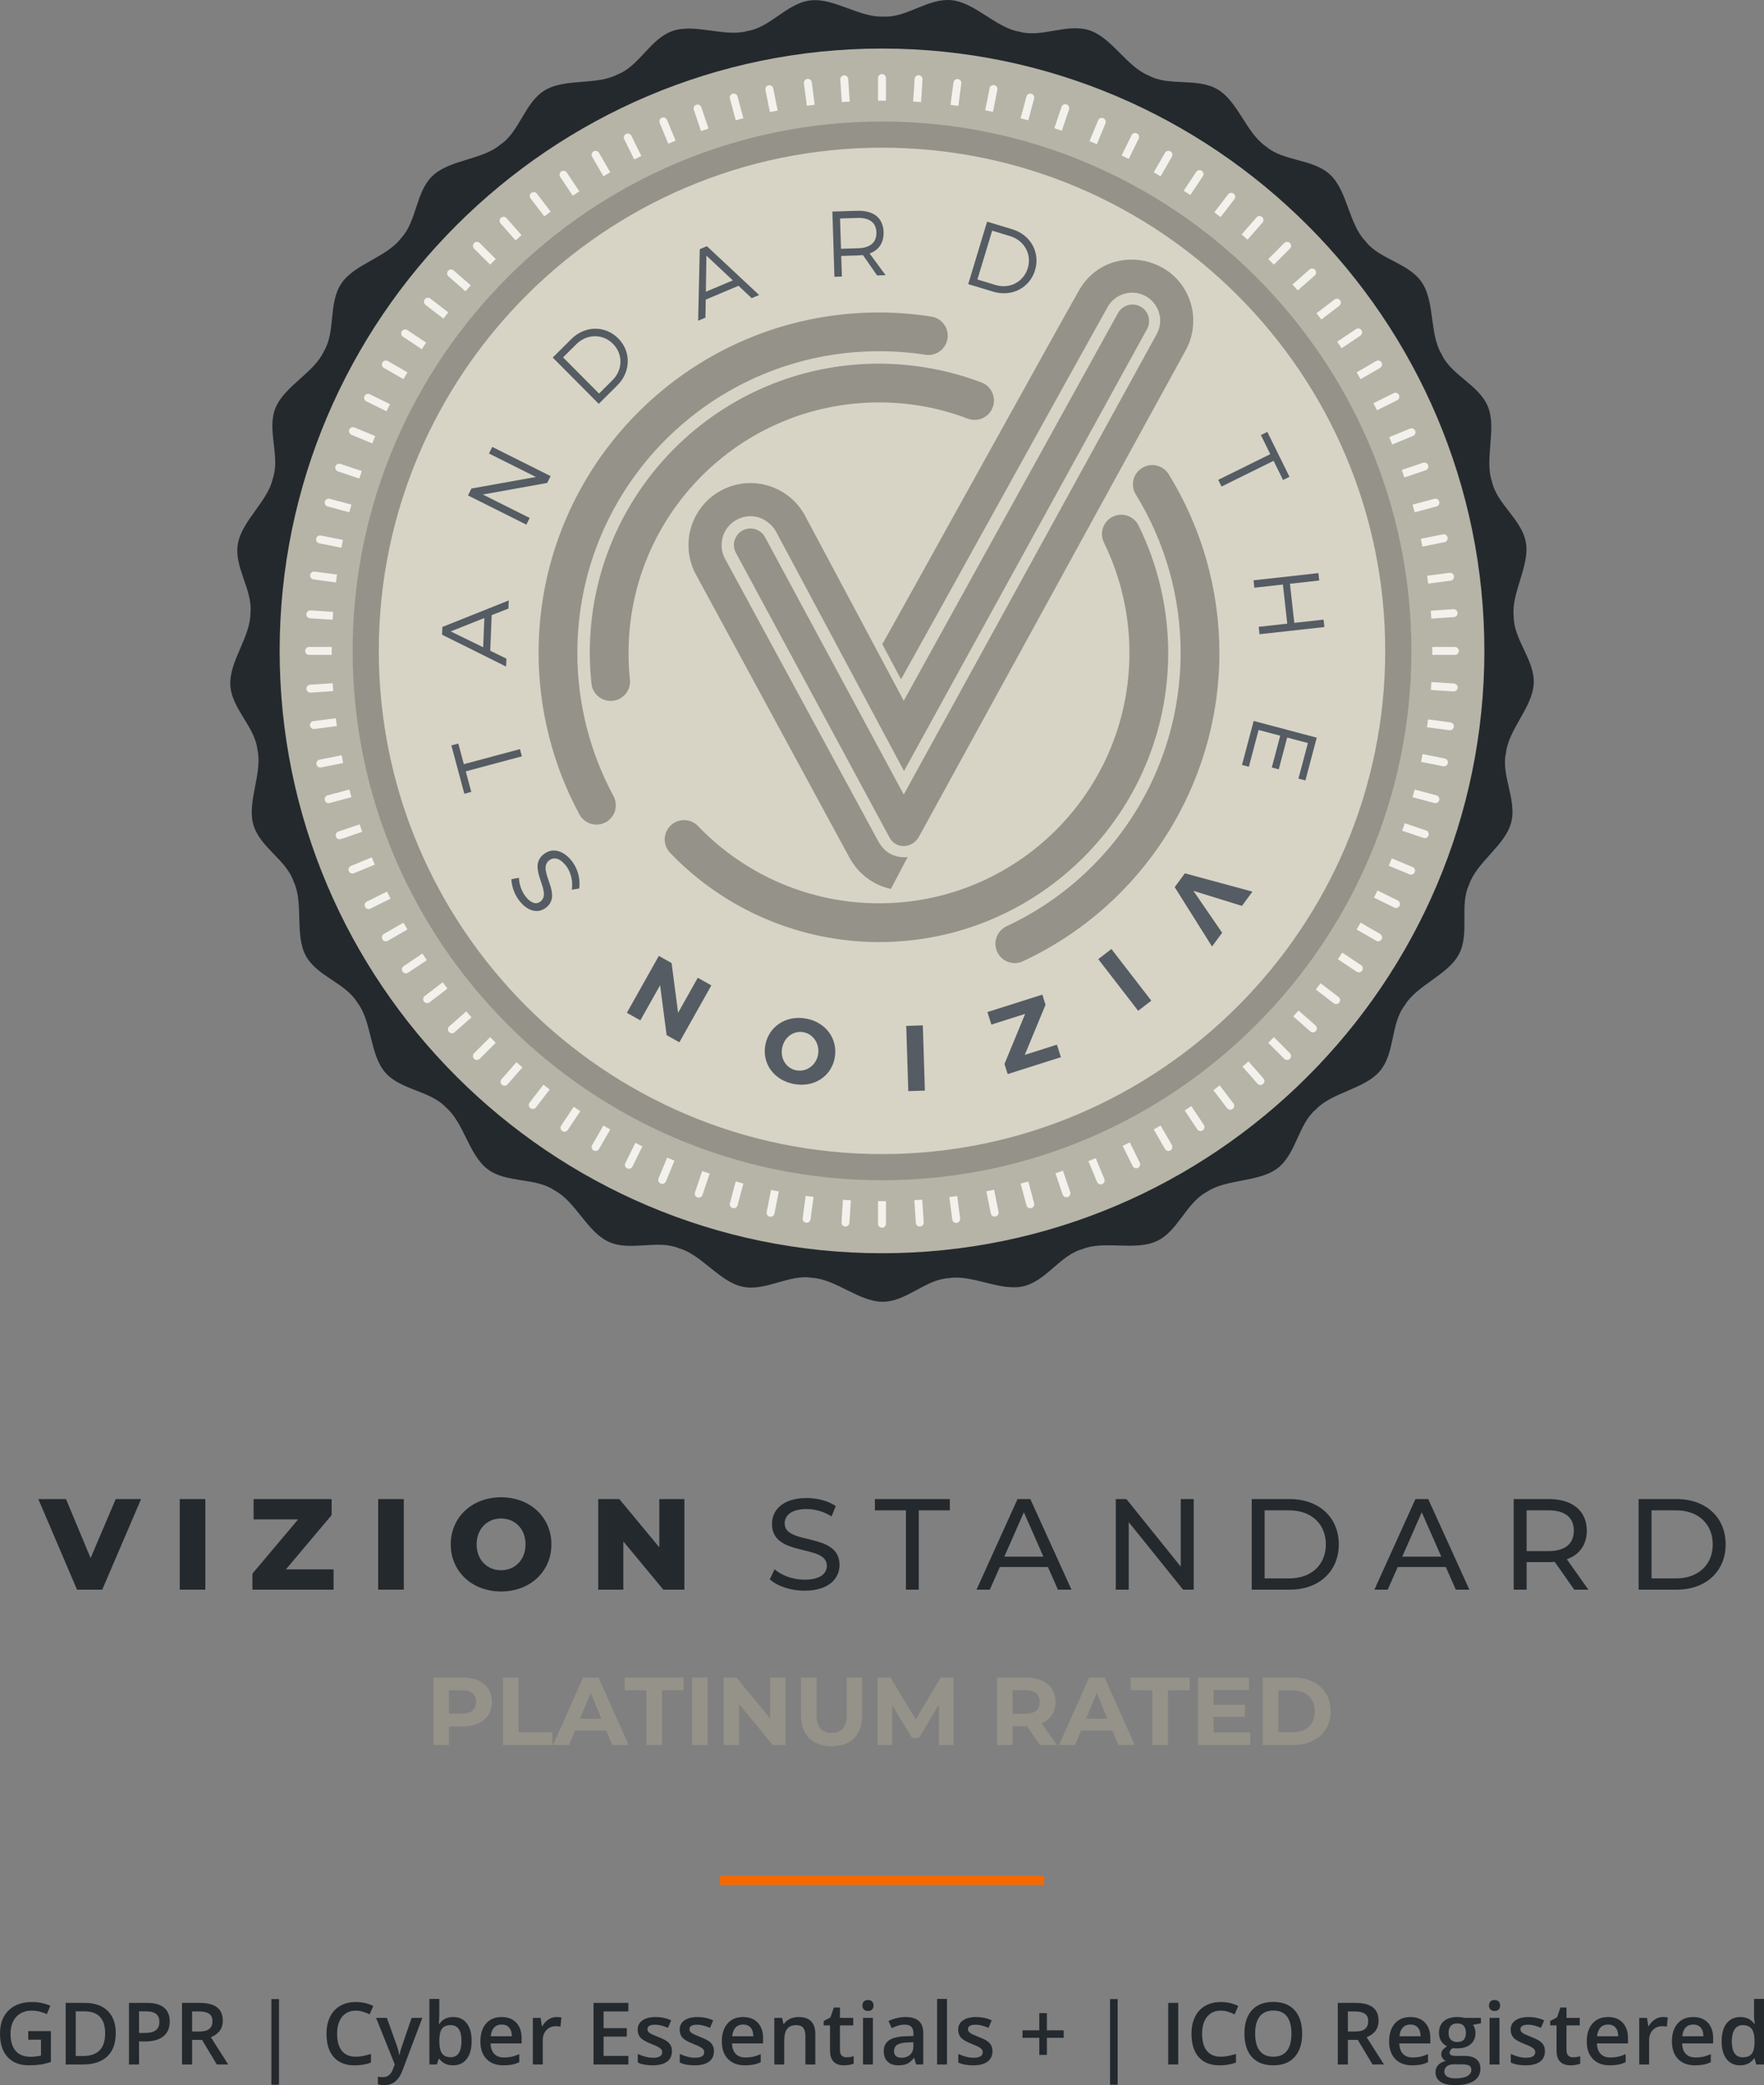 <?xml version="1.0" encoding="UTF-8"?>
<!DOCTYPE svg PUBLIC "-//W3C//DTD SVG 1.1//EN" "http://www.w3.org/Graphics/SVG/1.1/DTD/svg11.dtd">
<!-- Creator: CorelDRAW 2019 (64-Bit) -->
<svg xmlns="http://www.w3.org/2000/svg" xml:space="preserve" width="95.052mm" height="112.361mm" version="1.1" shape-rendering="geometricPrecision" text-rendering="geometricPrecision" image-rendering="optimizeQuality" fill-rule="evenodd" clip-rule="evenodd"
viewBox="0 0 9592.13 11338.83"
 xmlns:xlink="http://www.w3.org/1999/xlink"
 xmlns:xodm="http://www.corel.com/coreldraw/odm/2003">
 <rect x="0" y="0" width="9592.13" height="11338.83" fill="#808080" stroke="none"/>
 <g id="Layer_x0020_1">
  <g id="_2621056041120">
   <path fill="#24292E" d="M4804.55 90c126.08,7.62 243.47,-102.77 371.42,-88.76 127.87,14.02 240.95,150.76 367.75,171.05 121.58,34.54 260.01,-48.02 381.86,-6.85 121.91,41.18 202.88,199.03 322.49,246.1 111.25,59.91 264.14,9.01 374.32,75.37 110.25,66.43 155.4,238.04 262.06,309.72 95.77,82.4 256.06,65.56 349.37,154.09 93.38,88.59 100.58,265.85 189.39,358.78 75.79,101.09 236.01,119.09 308.05,225.63 72.15,106.53 41.13,281.26 107.81,391.11 52.3,114.95 204.91,166.99 252.41,286.55 47.56,119.53 -20.32,283.49 21.2,405.12 26.36,123.55 164.11,207.13 184.92,334.12 20.74,126.99 -80.85,272.52 -66.38,400.19 -0.9,126.37 115.78,237.56 108.7,366.08 -7.09,128.44 -137.48,248.74 -150.88,376.58 -27.95,123.2 61.97,256.9 27.47,380.86 -34.44,123.91 -187.77,213.42 -228.29,335.33 -53.74,114.35 5.37,264.25 -55,377.87 -60.3,113.64 -229.23,168.07 -295.02,278.44 -77.15,100.06 -51.6,259.24 -134.96,357.19 -83.36,98.01 -259.99,114.87 -347.99,208.51 -96.83,81.18 -106.13,242.06 -208.63,319.9 -102.48,77.71 -278.55,56.22 -384.64,128.76 -112.02,58.48 -155.76,213.62 -272.49,267.56 -116.84,53.93 -284.24,-4.99 -403.41,43.05 -121.98,33.03 -197.96,175.16 -323.63,202.71 -125.66,27.58 -276.49,-65.9 -403.23,-44.58 -126.19,6 -230.96,128.46 -359.55,128.37 -128.72,-0.07 -255.93,-123.82 -384.22,-130.23 -124.54,-21.25 -253.26,75.84 -378.81,48.06 -125.67,-27.74 -223.27,-175.92 -347.28,-209.77 -117.08,-47.55 -263.55,19.6 -380.23,-34.51 -116.77,-54.12 -180.25,-219.82 -294,-279.49 -104.09,-71.62 -261.66,-37.51 -364.03,-115.46 -102.36,-77.94 -128.77,-253.43 -226.98,-336.22 -86.33,-92.27 -247.46,-92.83 -330.78,-190.96 -83.16,-98.14 -71.2,-275.16 -149.37,-377.15 -64.46,-108.7 -221.73,-143.89 -281.91,-257.61 -60.18,-113.72 -10.41,-284.02 -64.9,-400.47 -39.54,-119.98 -185.56,-188.17 -219.87,-312.16 -34.37,-124 50.88,-279.62 22.71,-405.04 -12.89,-125.71 -140.81,-223.68 -147.66,-352.15 -6.85,-128.48 109.76,-262.17 109.23,-390.69 14.48,-125.49 -89.39,-248.69 -68.48,-375.64 20.93,-126.96 163.57,-232.42 190.68,-358.08 41.13,-119.47 -33.85,-262.12 13.84,-381.6 47.67,-119.5 209.76,-191.87 263.19,-308.69 65.85,-107.83 23.25,-263.26 95.6,-369.75 72.29,-106.44 246.03,-142.23 323.38,-244.88 87.55,-91.18 79.37,-252.11 172.81,-340.52 93.49,-88.42 270.88,-86.07 368.5,-169.65 105.04,-70.24 131.63,-229.16 241.93,-295.41 110.35,-66.26 283.15,-25.79 396.36,-86.48 117.71,-45.98 177.88,-195.52 299.81,-236.47 121.97,-41.01 282.02,35.59 405.72,0.74 124.8,-19.65 215.7,-152.69 343.65,-166.51 127.89,-13.84 267.73,95.46 396.03,87.95z"/>
   <path fill="#B6B4A7" d="M4796.16 6814.88c1803.96,0 3275.44,-1471.39 3275.44,-3275.43 0,-1804.03 -1471.49,-3275.44 -3275.44,-3275.44 -1804.09,-0.02 -3275.5,1471.41 -3275.5,3275.44 0.02,1804.02 1471.41,3275.43 3275.5,3275.43z"/>
   <path fill="#F2F1EC" d="M5022.97 6646.56c0.84,11.85 -8.29,22.12 -20.14,22.89 -11.85,0.71 -22.11,-8.31 -22.82,-20.18l-8.14 -122.79c14.4,-0.81 28.69,-1.7 43.05,-2.71l8.05 122.8zm-205.27 -115.08l0 0 0 123.17c0,11.95 -9.67,21.6 -21.59,21.6 -11.92,-0.01 -21.64,-9.65 -21.64,-21.6l0 -123.17c7.23,0.05 14.35,0.23 21.64,0.23 7.27,0 14.36,-0.17 21.57,-0.23l0.02 0zm-190.99 -4.6l0 0 -7.87 122.78c-0.76,11.87 -10.96,20.9 -22.88,20.18 -11.85,-0.74 -20.91,-11 -20.15,-22.85l7.87 -122.85c14.37,1.04 28.66,1.95 43.02,2.74l0.01 -0.01zm-203.01 -18.2l0 0 -16.17 121.68c-1.54,11.77 -12.38,20.1 -24.13,18.62 -11.73,-1.59 -20.13,-12.42 -18.6,-24.17l16.23 -121.85c14.24,1.98 28.42,3.98 42.66,5.74l0.01 -0.02zm-188.67 -29.69l0 0 -23.89 120.26c-2.26,11.7 -13.59,19.34 -25.34,17.07 -11.66,-2.29 -19.29,-13.65 -16.98,-25.31l23.79 -120.14c14.06,2.87 28.25,5.43 42.42,8.11l0 0zm-192.7 -43.02l0 0 -31.66 118.1c-3.04,11.5 -14.88,18.34 -26.39,15.26 -11.5,-3.05 -18.43,-14.89 -15.26,-26.36l31.66 -118.33c13.82,3.8 27.76,7.7 41.65,11.33l0 0zm-183.29 -54.09l0 0 -39.14 115.87c-3.75,11.28 -15.99,17.39 -27.24,13.59 -11.28,-3.78 -17.35,-16.03 -13.65,-27.22l39.22 -115.98c13.52,4.65 27.16,9.24 40.82,13.73l0 0zm-191.28 -70.43l0 0 -46.95 113.06c-4.6,11 -17.19,16.23 -28.21,11.66 -11.02,-4.56 -16.21,-17.23 -11.68,-28.19l46.89 -112.95c13.3,5.59 26.63,11.01 39.93,16.42l0 0zm-174.59 -77.55l0 0 -54.1 109.75c-5.24,10.68 -18.12,15.06 -28.85,9.78 -10.68,-5.26 -15.09,-18.16 -9.84,-28.87l54.17 -109.89c12.87,6.47 25.63,12.93 38.62,19.23l0 -0.01zm-174.77 -92l0 0 -61.2 106.11c-5.94,10.32 -19.05,13.84 -29.39,7.94 -10.28,-5.91 -13.82,-19.06 -7.97,-29.34l61.44 -106.35c12.28,7.27 24.66,14.52 37.13,21.66l0 -0.02zm-162.86 -99.78l0 0 -68.06 102.24c-6.56,9.88 -19.89,12.66 -29.85,6.02 -9.95,-6.58 -12.63,-19.94 -6.02,-29.87l68.07 -102.19c11.85,8.05 23.89,15.9 35.87,23.8l0 0zm-166.42 -117.62l0 0 -75.04 97.57c-7.25,9.36 -20.79,11.13 -30.21,3.87 -9.41,-7.26 -11.14,-20.82 -3.88,-30.23l74.98 -97.39c11.33,8.82 22.7,17.56 34.13,26.19l0.02 0zm-148.5 -120.14l0 0 -81.03 92.48c-7.88,8.96 -21.54,9.9 -30.46,2.03 -8.87,-7.8 -9.84,-21.41 -1.98,-30.38l81.16 -92.67c10.75,9.56 21.4,19.16 32.29,28.55l0.02 -0.01zm-144.92 -133.93l0 0 -87.06 87.08c-8.48,8.46 -22.17,8.46 -30.63,0 -8.34,-8.43 -8.36,-22.11 0,-30.54l87.19 -87.1c10.06,10.27 20.18,20.48 30.5,30.58l0 -0.02zm-131.75 -138.38l0 0 -92.48 81.36c-8.88,7.89 -22.52,7.02 -30.4,-1.92 -7.87,-9.01 -6.96,-22.63 1.96,-30.51l92.26 -81.23c9.47,10.9 19.13,21.57 28.66,32.31l0 -0.02zm-130.55 -156.48l0 0 -97.73 74.8c-9.43,7.22 -22.95,5.39 -30.21,-4.03 -7.14,-9.52 -5.31,-23.04 4.12,-30.21l97.6 -74.73c8.7,11.43 17.4,22.86 26.21,34.17l0.01 0zm-112.56 -154.41l0 0 -102.01 68.29c-9.9,6.6 -23.25,3.96 -29.87,-5.92 -6.61,-9.87 -3.99,-23.26 5.91,-29.9l102.14 -68.29c7.87,12.01 15.79,23.96 23.84,35.82l0 0zm-105.55 -166.82l0 0 -106.28 61.4c-10.31,5.9 -23.49,2.34 -29.39,-7.95 -5.95,-10.31 -2.39,-23.51 7.92,-29.34l106.13 -61.3c7.08,12.45 14.35,24.86 21.62,37.19l0 0zm-91.57 -167.63l0 0 -109.76 54.3c-10.72,5.34 -23.65,0.98 -28.9,-9.73 -5.24,-10.69 -0.9,-23.64 9.78,-28.83l109.7 -54.31c6.32,12.89 12.68,25.75 19.17,38.57l0.01 0zm-85.76 -184.97l0 0 -112.96 46.68c-11.03,4.5 -23.6,-0.73 -28.13,-11.76 -4.53,-10.97 0.71,-23.52 11.75,-28.05l113.04 -46.73c5.42,13.35 10.76,26.66 16.31,39.86l0 0zm-68.46 -178.38l0 0 -115.78 39.42c-11.26,3.85 -23.54,-2.21 -27.36,-13.49 -3.8,-11.29 2.21,-23.55 13.47,-27.35l115.78 -39.42c4.6,13.66 9.23,27.3 13.88,40.84l0.01 0zm-58.58 -188.48l0 0 -118.27 31.71c-11.5,3.06 -23.37,-3.74 -26.41,-15.28 -3.1,-11.5 3.75,-23.36 15.26,-26.43l118.11 -31.62c3.62,13.94 7.56,27.78 11.31,41.64l0 -0.02zm-44.82 -185.69l0 0 -120.12 24.09c-11.68,2.34 -23.06,-5.29 -25.39,-16.93 -2.3,-11.75 5.24,-23.12 16.91,-25.44l120.26 -24.11c2.68,14.15 5.42,28.33 8.34,42.39l0 0zm-34.36 -200.97l0 0 -121.8 15.87c-11.8,1.56 -22.65,-6.74 -24.2,-18.49 -1.55,-11.87 6.78,-22.64 18.6,-24.2l121.86 -15.87c1.74,14.23 3.61,28.45 5.54,42.69l0 0zm-19.91 -189.97l0 0 -122.8 8.11c-11.87,0.78 -22.13,-8.29 -22.84,-20.16 -0.76,-11.92 8.29,-22.14 20.13,-22.89l122.75 -8.11c0.85,14.36 1.69,28.73 2.75,43.05l0 0zm-7.75 -197.16l0 0 -123.16 0c-11.93,0 -21.59,-9.69 -21.59,-21.61 0.02,-11.95 9.66,-21.61 21.58,-21.61l123.17 0c-0.05,7.19 -0.31,14.36 -0.31,21.61 0.02,7.23 0.24,14.39 0.31,21.61l0 0zm4.65 -191.01l0 0 -122.82 -7.85c-11.9,-0.78 -20.91,-10.98 -20.18,-22.88 0.76,-11.86 11.02,-20.92 22.87,-20.14l122.8 7.84c-0.94,14.34 -1.91,28.64 -2.66,43.05l0 -0.02zm18.17 -202.99l0 0 -121.67 -16.17c-11.8,-1.54 -20.15,-12.35 -18.55,-24.15 1.49,-11.77 12.33,-20.12 24.13,-18.56l121.82 16.14c-1.98,14.22 -4.02,28.4 -5.74,42.74l0.01 0zm29.69 -188.72l0 0 -120.33 -23.87c-11.67,-2.25 -19.3,-13.61 -16.99,-25.29 2.29,-11.7 13.6,-19.3 25.33,-17.07l120.14 23.86c-2.93,14.08 -5.48,28.23 -8.16,42.37l0.02 0zm43.01 -192.67l0 0 -118.1 -31.66c-11.51,-3.04 -18.37,-14.93 -15.27,-26.43 3.04,-11.49 14.91,-18.32 26.39,-15.29l118.29 31.73c-3.73,13.89 -7.69,27.72 -11.32,41.67l0.01 -0.02zm54.11 -183.31l0 0 -115.91 -39.1c-11.26,-3.8 -17.35,-16.01 -13.59,-27.33 3.77,-11.24 15.96,-17.32 27.25,-13.56l116.02 39.18c-4.72,13.54 -9.3,27.18 -13.76,40.82l0 0zm70.36 -191.24l0 0 -113.03 -47c-10.96,-4.58 -16.21,-17.15 -11.63,-28.18 4.53,-11 17.24,-16.21 28.18,-11.65l112.93 46.89c-5.59,13.25 -11.02,26.58 -16.45,39.92l0 0zm77.59 -174.62l0 0 -109.76 -54.06c-10.66,-5.29 -15.02,-18.19 -9.72,-28.85 5.19,-10.71 18.12,-15.08 28.78,-9.84l109.89 54.1c-6.39,12.88 -12.87,25.72 -19.18,38.65l0 0zm92 -174.71l0 0 -106.12 -61.29c-10.32,-5.86 -13.91,-19.02 -7.93,-29.36 5.89,-10.3 19.07,-13.84 29.37,-7.93l106.3 61.39c-7.25,12.36 -14.53,24.71 -21.62,37.2l0 -0.01zm99.81 -162.85l0 0 -102.21 -68.1c-9.94,-6.56 -12.62,-19.91 -6.08,-29.87 6.56,-9.93 19.9,-12.64 29.86,-6.04l102.19 68.02c-8.02,11.88 -15.91,23.96 -23.79,36l0.02 0zm117.62 -166.5l0 0 -97.58 -75c-9.37,-7.3 -11.11,-20.81 -3.84,-30.2 7.22,-9.43 20.81,-11.13 30.22,-3.87l97.37 74.87c-8.82,11.33 -17.52,22.8 -26.17,34.2l0 0zm120.07 -148.51l0 0 -92.41 -81.07c-9,-7.81 -9.9,-21.39 -2.1,-30.33 7.87,-8.98 21.51,-9.89 30.4,-2.03l92.67 81.18c-9.55,10.66 -19.14,21.38 -28.56,32.26l0 0zm134.03 -144.88l0 0 -87.19 -87.12c-8.34,-8.37 -8.36,-22.09 0,-30.53 8.46,-8.41 22.15,-8.41 30.63,0l87.06 87.07c-10.31,10.15 -20.45,20.3 -30.52,30.6l0.02 -0.02zm138.35 -131.74l0 0 -81.4 -92.45c-7.87,-8.94 -6.98,-22.55 1.96,-30.48 9.01,-7.87 22.58,-6.93 30.44,1.97l81.3 92.3c-10.9,9.45 -21.59,19.09 -32.31,28.66l0.02 0zm156.42 -130.62l0 0 -74.8 -97.63c-7.14,-9.43 -5.36,-23.03 4.05,-30.23 9.49,-7.22 23.01,-5.42 30.27,4.08l74.69 97.6c-11.45,8.67 -22.91,17.4 -34.21,26.21l0 -0.02zm154.45 -112.5l0 0 -68.23 -102.02c-6.61,-9.85 -4,-23.28 5.84,-29.89 9.89,-6.59 23.23,-3.93 29.9,5.93l68.36 102.12c-12.04,7.87 -24.03,15.81 -35.89,23.89l0.01 -0.02zm166.84 -105.56l0 0 -61.44 -106.3c-5.82,-10.31 -2.33,-23.43 7.97,-29.41 10.33,-5.89 23.42,-2.28 29.39,7.99l61.2 106.11c-12.46,7.12 -24.85,14.38 -37.13,21.61l0 0zm167.57 -91.58l0 0 -54.27 -109.76c-5.26,-10.7 -0.97,-23.64 9.76,-28.87 10.67,-5.29 23.58,-0.88 28.9,9.77l54.27 109.68c-12.92,6.28 -25.8,12.73 -38.67,19.18l0.01 0zm184.98 -85.78l0 0 -46.62 -112.99c-4.51,-10.99 0.72,-23.61 11.68,-28.11 11.04,-4.54 23.59,0.78 28.12,11.77l46.72 113.06c-13.34,5.43 -26.64,10.76 -39.92,16.28l0.02 0zm178.38 -68.36l0 0 -39.39 -115.9c-3.8,-11.26 2.21,-23.52 13.52,-27.33 11.28,-3.82 23.54,2.23 27.3,13.49l39.4 115.82c-13.64,4.47 -27.24,9.19 -40.83,13.94l0 -0.02zm188.55 -58.65l0 0 -31.71 -118.25c-3.17,-11.5 3.75,-23.42 15.26,-26.47 11.51,-3.08 23.35,3.79 26.39,15.33l31.66 118.1c-13.89,3.59 -27.78,7.46 -41.6,11.29zm185.67 -44.89l0 0 -24.08 -120.05c-2.31,-11.73 5.25,-23.09 16.99,-25.43 11.68,-2.26 23.05,5.26 25.32,16.97l24.2 120.22c-14.19,2.75 -28.37,5.39 -42.43,8.31l0 -0.02zm200.94 -34.31l0 0 -15.91 -121.8c-1.49,-11.76 6.84,-22.57 18.59,-24.15 11.8,-1.5 22.65,6.82 24.18,18.6l15.86 121.78c-14.29,1.73 -28.49,3.63 -42.72,5.57l0 0zm189.96 -19.91l0 0 -8.04 -122.77c-0.78,-11.86 8.29,-22.1 20.06,-22.81 11.99,-0.79 22.18,8.24 22.96,20.13l8.11 122.73c-14.31,0.82 -28.73,1.68 -43.09,2.73l0 -0.02zm197.17 -7.71l0 0 0 -123.21c0,-11.92 9.72,-21.62 21.64,-21.62 11.92,-0.02 21.57,9.72 21.57,21.64l0.02 123.19c-7.22,-0.09 -14.32,-0.23 -21.59,-0.23 -7.27,0 -14.42,0.14 -21.64,0.23zm191.04 4.58l0 0 7.88 -122.8c0.77,-11.85 10.95,-20.92 22.82,-20.13 11.85,0.76 20.96,11 20.18,22.88l-7.85 122.77c-14.3,-0.97 -28.66,-1.91 -43.03,-2.69l0 -0.02zm203.02 18.22l0 0 16.16 -121.68c1.49,-11.8 12.33,-20.1 24.13,-18.6 11.8,1.57 20.08,12.44 18.53,24.17l-16.14 121.81c-14.19,-1.95 -28.44,-3.98 -42.68,-5.69l0 -0.01zm188.72 29.71l0 0 23.84 -120.29c2.27,-11.7 13.58,-19.33 25.26,-17.05 11.75,2.28 19.36,13.62 17.11,25.32l-23.84 120.12c-14.12,-2.87 -28.25,-5.41 -42.36,-8.09l0 0zm192.59 43.02l0 0 31.71 -118.17c3.04,-11.5 14.88,-18.32 26.39,-15.27 11.52,3.04 18.36,14.98 15.31,26.48l-31.71 118.25c-13.86,-3.83 -27.69,-7.7 -41.7,-11.29l0 0zm183.36 54.07l0 0 39.08 -115.92c3.8,-11.24 16.02,-17.35 27.28,-13.56 11.28,3.78 17.35,15.96 13.65,27.26l-39.2 115.99c-13.58,-4.68 -27.2,-9.25 -40.84,-13.76l0.02 0zm191.28 70.35l0 0 46.88 -113c4.58,-11 17.28,-16.24 28.23,-11.64 10.99,4.56 16.23,17.18 11.63,28.21l-46.95 112.91c-13.16,-5.67 -26.53,-11 -39.81,-16.48l0.02 0zm174.57 77.64l0 0 54.07 -109.76c5.29,-10.69 18.2,-15.04 28.88,-9.79 10.67,5.22 15.02,18.19 9.77,28.86l-54.15 109.91c-12.8,-6.47 -25.58,-12.92 -38.57,-19.21l0 0zm174.72 91.99l0 0 61.25 -106.13c5.95,-10.27 19.13,-13.87 29.38,-7.97 10.32,5.95 13.89,19.09 7.92,29.41l-61.31 106.3c-12.38,-7.23 -24.79,-14.49 -37.25,-21.59l0.01 -0.02zm162.85 99.78l0 0 68.12 -102.26c6.5,-9.91 19.89,-12.62 29.78,-6.03 10.04,6.57 12.71,19.93 6.15,29.89l-68.05 102.21c-11.92,-8.08 -23.96,-15.9 -36,-23.81l0 0zm166.5 117.61l0 0 75.02 -97.54c7.21,-9.46 20.79,-11.13 30.21,-3.88 9.43,7.24 11.14,20.83 3.85,30.18l-74.96 97.41c-11.29,-8.82 -22.7,-17.53 -34.15,-26.18l0.02 0zm148.55 120.14l0 0 80.98 -92.47c7.81,-8.96 21.44,-9.9 30.46,-2.06 8.89,7.8 9.76,21.46 1.96,30.41l-81.22 92.64c-10.67,-9.52 -21.34,-19.11 -32.18,-28.5l0 -0.02zm144.8 133.92l0 0 87.12 -87.1c8.41,-8.38 22.16,-8.38 30.57,0 8.41,8.46 8.39,22.17 0,30.58l-87.07 87.1c-10.17,-10.27 -20.3,-20.43 -30.62,-30.56l0 -0.02zm131.74 138.37l0 0 92.49 -81.38c8.99,-7.86 22.59,-6.92 30.45,1.99 7.87,8.94 7.02,22.63 -1.91,30.46l-92.36 81.25c-9.47,-10.88 -19.06,-21.54 -28.67,-32.31l0 0zm130.62 156.48l0 0 97.72 -74.82c9.37,-7.16 22.95,-5.35 30.16,4.1 7.2,9.45 5.41,23 -4.05,30.25l-97.55 74.68c-8.7,-11.48 -17.47,-22.85 -26.29,-34.21l0.01 0zm112.5 154.43l0 0 102.06 -68.29c9.91,-6.56 23.25,-3.9 29.86,5.93 6.62,9.89 3.99,23.26 -5.9,29.88l-102.12 68.33c-7.94,-11.99 -15.81,-24 -23.91,-35.84l0 -0.01zm105.55 166.84l0 0 106.35 -61.41c10.31,-5.89 23.47,-2.35 29.37,7.95 5.9,10.29 2.39,23.49 -7.93,29.36l-106.17 61.29c-7.09,-12.47 -14.37,-24.8 -21.64,-37.19l0.02 0zm91.58 167.63l0 0 109.87 -54.39c10.61,-5.26 23.59,-0.88 28.84,9.83 5.26,10.69 0.83,23.55 -9.83,28.83l-109.69 54.31c-6.26,-12.91 -12.64,-25.79 -19.19,-38.58l0.01 0zm85.8 184.93l0 0 113.02 -46.68c10.97,-4.5 23.54,0.78 28.07,11.74 4.55,11.02 -0.78,23.57 -11.73,28.12l-113.11 46.72c-5.41,-13.34 -10.74,-26.69 -16.27,-39.9l0 0zm68.35 178.41l0 0 115.96 -39.42c11.2,-3.83 23.47,2.25 27.29,13.51 3.88,11.25 -2.21,23.52 -13.47,27.34l-115.83 39.36c-4.52,-13.65 -9.18,-27.23 -13.95,-40.79zm58.69 188.47l0 0 118.29 -31.73c11.43,-3.04 23.34,3.79 26.39,15.29 3.05,11.5 -3.77,23.39 -15.32,26.43l-118.1 31.66c-3.57,-13.93 -7.44,-27.78 -11.26,-41.64l0 -0.01zm44.88 185.71l0 0 120.13 -24.1c11.63,-2.3 22.99,5.24 25.37,16.95 2.34,11.71 -5.29,23.07 -16.98,25.42l-120.29 24.13c-2.68,-14.16 -5.32,-28.31 -8.23,-42.39l0.01 -0.01zm34.32 200.96l0 0 121.8 -15.87c11.8,-1.59 22.63,6.74 24.13,18.54 1.55,11.8 -6.8,22.57 -18.55,24.13l-121.83 15.89c-1.68,-14.27 -3.64,-28.5 -5.55,-42.69l0 0zm19.91 190l0 0 122.73 -8.12c11.94,-0.77 22.17,8.29 22.89,20.16 0.78,11.85 -8.23,22.14 -20.2,22.85l-122.74 8.1c-0.78,-14.29 -1.62,-28.67 -2.69,-42.99l0.02 0zm7.73 197.15l0 0 123.17 0c11.94,0 21.57,9.66 21.57,21.61 0.02,11.92 -9.65,21.61 -21.57,21.61l-123.17 0c0.05,-7.22 0.24,-14.38 0.24,-21.61 0,-7.25 -0.19,-14.42 -0.24,-21.61l0 0zm-4.63 191.01l0 0 122.75 7.83c11.9,0.78 20.96,11.04 20.18,22.87 -0.77,11.9 -10.97,20.95 -22.84,20.18l-122.78 -7.85c0.95,-14.32 1.9,-28.63 2.68,-43.03l0 0zm-18.18 203.02l0 0 121.68 16.11c11.8,1.55 20.08,12.4 18.53,24.15 -1.47,11.85 -12.28,20.11 -24.13,18.59l-121.8 -16.17c1.97,-14.24 3.93,-28.44 5.7,-42.68l0.02 0zm-29.68 188.67l0 0 120.26 23.84c11.73,2.27 19.28,13.66 17.02,25.32 -2.25,11.72 -13.58,19.33 -25.32,17.04l-120.13 -23.79c2.94,-14.1 5.48,-28.32 8.16,-42.39l0 -0.02zm-43.08 192.69l0 0 118.11 31.62c11.55,3.07 18.34,14.93 15.31,26.43 -3.03,11.52 -14.96,18.36 -26.41,15.29l-118.27 -31.72c3.82,-13.84 7.68,-27.68 11.26,-41.62l0 0zm-53.97 183.29l0 0 115.77 39.12c11.39,3.77 17.4,15.98 13.64,27.28 -3.82,11.27 -15.98,17.33 -27.25,13.54l-116 -39.12c4.72,-13.56 9.28,-27.19 13.82,-40.8l0.02 -0.02zm-70.43 191.24l0 0 113.01 46.95c10.96,4.57 16.21,17.25 11.63,28.2 -4.59,10.98 -17.24,16.23 -28.2,11.66l-112.84 -46.93c5.55,-13.23 10.95,-26.53 16.38,-39.85l0.02 -0.02zm-77.66 174.66l0 0 109.82 54.05c10.61,5.25 15.02,18.18 9.77,28.83 -5.24,10.71 -18.23,15.09 -28.83,9.78l-109.94 -54.1c6.44,-12.86 12.87,-25.65 19.18,-38.56l0 0zm-92 174.68l0 0 106.18 61.3c10.31,5.88 13.83,19.06 7.92,29.37 -5.87,10.27 -19.05,13.86 -29.37,7.92l-106.35 -61.4c7.27,-12.35 14.58,-24.73 21.62,-37.18l0 -0.01zm-99.74 162.86l0 0 102.19 68.09c9.94,6.55 12.62,19.92 6.06,29.85 -6.53,9.93 -19.89,12.62 -29.9,6.06l-102.14 -68.08c8.04,-11.92 15.84,-23.89 23.77,-35.93l0.02 0zm-117.57 166.48l0 0 97.46 75c9.5,7.29 11.16,20.83 3.95,30.25 -7.27,9.37 -20.86,11.07 -30.21,3.83l-97.47 -74.94c8.88,-11.33 17.56,-22.72 26.26,-34.13l0.02 -0.02zm-120.2 148.46l0 0 92.54 81.11c8.87,7.85 9.83,21.43 1.96,30.41 -7.78,8.93 -21.44,9.83 -30.4,2l-92.65 -81.22c9.6,-10.74 19.12,-21.35 28.55,-32.27l0 -0.02zm-133.9 144.93l0 0 87.07 87.09c8.41,8.44 8.39,22.14 0,30.55 -8.39,8.46 -22.17,8.46 -30.58,0l-87.11 -87.08c10.31,-10.08 20.43,-20.28 30.62,-30.54l0 -0.02zm-138.4 131.74l0 0 81.38 92.45c7.82,8.94 6.98,22.57 -1.96,30.47 -8.94,7.87 -22.58,7 -30.46,-1.94l-81.21 -92.32c10.84,-9.45 21.49,-19.11 32.22,-28.66l0.02 0zm-156.42 130.57l0 0 74.79 97.71c7.13,9.45 5.28,22.99 -4.08,30.2 -9.47,7.2 -22.99,5.36 -30.2,-4.07l-74.79 -97.57c11.45,-8.73 22.89,-17.43 34.26,-26.27l0.02 0zm-154.46 112.55l0 0 68.24 102.04c6.68,9.86 3.98,23.27 -5.84,29.86 -9.97,6.62 -23.3,3.99 -29.93,-5.86l-68.28 -102.21c11.98,-7.92 23.96,-15.76 35.8,-23.83l0.01 -0.01zm-166.79 105.53l0 0 61.33 106.37c5.94,10.27 2.36,23.41 -7.94,29.32 -10.24,5.94 -23.42,2.38 -29.38,-7.92l-61.25 -106.13c12.45,-7.12 24.85,-14.36 37.23,-21.63l0.01 -0.01zm-167.69 91.63l0 0 54.35 109.75c5.31,10.71 0.9,23.64 -9.78,28.9 -10.65,5.24 -23.58,0.86 -28.83,-9.8l-54.34 -109.7c12.94,-6.3 25.78,-12.75 38.6,-19.15l0 0zm-184.97 85.69l0 0 46.73 113.08c4.47,10.97 -0.73,23.54 -11.74,28.07 -11.02,4.48 -23.59,-0.71 -28.07,-11.73l-46.77 -113.12c13.34,-5.38 26.69,-10.71 39.85,-16.32zm-178.33 68.45l0 0 39.39 115.85c3.82,11.32 -2.22,23.57 -13.47,27.38 -11.31,3.82 -23.59,-2.2 -27.42,-13.52l-39.32 -115.79c13.64,-4.53 27.28,-9.23 40.8,-13.92l0.02 0zm-188.5 58.61l0 0 31.73 118.31c3.04,11.5 -3.82,23.4 -15.33,26.45 -11.5,3.06 -23.35,-3.77 -26.39,-15.3l-31.66 -118.13c13.96,-3.65 27.78,-7.51 41.65,-11.33l0 0zm-185.71 44.84l0 0 24.06 120.18c2.39,11.69 -5.24,23.05 -16.98,25.37 -11.68,2.35 -23.05,-5.26 -25.32,-16.98l-24.13 -120.21c14.13,-2.71 28.3,-5.42 42.36,-8.34l0.01 -0.02zm-200.95 34.38l0 0 15.91 121.78c1.55,11.82 -6.79,22.67 -18.64,24.19 -11.74,1.55 -22.54,-6.8 -24.03,-18.57l-15.94 -121.86c14.28,-1.74 28.4,-3.58 42.7,-5.54z"/>
   <path fill="#959289" d="M4796.24 6417.97c1585.4,0 2878.45,-1293.12 2878.45,-2878.55 0,-1585.44 -1293.05,-2878.56 -2878.45,-2878.56 -1585.47,0 -2878.66,1293.12 -2878.66,2878.56 0.02,1585.43 1293.19,2878.55 2878.66,2878.55z"/>
   <path fill="#D7D4C6" d="M4796.16 6275.73c1507.03,0 2736.28,-1229.21 2736.28,-2736.35 0.01,-1507.08 -1229.25,-2736.27 -2736.28,-2736.27 -1507.1,-0.02 -2736.36,1229.19 -2736.36,2736.27 0,1507.14 1229.25,2736.36 2736.36,2736.35z"/>
   <path fill="#555C63" fill-rule="nonzero" d="M6976.86 2609.99l35.01 -17.3 -120.56 -244.09 -34.97 17.29 51.15 103.64 -283.2 139.85 17.97 36.35 283.2 -139.83 51.4 104.09zm-127.91 838.88l0 0 352.73 -39.18 -4.49 -40.31 -159.22 17.69 -23.62 -212.64 159.22 -17.67 -4.48 -40.31 -352.73 39.18 4.49 40.31 155.21 -17.25 23.63 212.62 -155.22 17.26 4.48 40.3zm211.68 785.19l0 0 37.74 10.02 61.71 -232.76 -343.05 -90.91 -63.38 239.15 37.26 9.85 52.99 -199.95 117.61 31.17 -45.88 172.99 37.76 10 45.86 -172.97 112.7 29.88 -51.32 193.53zm-672.97 590l0 0 202.93 322.78 55.04 -74.68 -156.28 -227.98 264 81.88 57.14 -77.53 -367.49 -99.56 -55.34 75.09zm-415.6 391.6l0 0 216.9 280.9 71.44 -55.13 -216.91 -280.92 -71.43 55.15zm-510.06 570.01l0 0 17.5 55.09 289.43 -91.9 -21.64 -68.12 -174.91 55.53 112.91 -272.54 -17.48 -55.12 -298.62 94.83 21.62 68.14 183.62 -58.32 -112.45 272.41zm-534.21 -207l0 0 11.23 354.71 90.19 -2.85 -11.23 -354.7 -90.19 2.84zm-609.89 316.16l0 0c107.71,19.8 202.3,-40.63 221.01,-142.36 18.78,-102.24 -47.87,-193.84 -155.59,-213.66 -108.2,-19.87 -203.17,42.55 -221.87,144.28 -18.61,101.24 48.25,191.86 156.45,211.74zm12.66 -74.47l0 0c-53.87,-9.9 -88.58,-62.13 -77.76,-121 10.81,-58.8 62.03,-96.34 115.88,-86.44 53.35,9.82 90.39,63.56 79.58,122.36 -10.8,58.87 -63.85,94.98 -117.7,85.08zm-748.02 -622.43l0 0 -173.83 309.42 73.36 41.2 107.29 -190.93 35.47 271.15 69.4 38.97 173.83 -309.38 -73.8 -41.47 -107.03 190.52 -35.31 -270.47 -69.39 -39.01zm-763.11 -306.08l0 0c42.77,59.81 100.64,78.87 146,46.44 103.52,-74.03 -53.07,-207.59 23.1,-261.44 27.61,-19.75 63.1,-5.89 92.88,35.78 23.29,32.58 34.71,79.88 27.9,125.28l40.32 -6.4c6.49,-45.8 -4.85,-99.99 -34.92,-142.07 -44.25,-61.88 -105.55,-82.24 -153.78,-47.72 -105.06,74.5 49.89,209.27 -24.34,262.32 -24.34,17.42 -55.74,3.1 -82.27,-34 -16.53,-23.12 -31.32,-58.64 -32.58,-97l-40.97 8.1c1.03,35.4 14.74,77.3 38.65,110.7zm-327.37 -848.56l0 0 -37.71 10.11 70.58 262.93 37.7 -10.12 -29.98 -111.63 305.06 -81.86 -10.52 -39.18 -305.05 81.89 -30.08 -112.15zm181.42 -698.26l0 0 91.24 -35.91 1.77 -44.09 -360.95 144.28 -1.72 42.06 348.21 173.33 1.75 -43.07 -88.07 -43.11 7.78 -193.49zm-39.72 15.64l0 0 -6.4 159.08 -176.64 -86.25 183.04 -72.83zm360.41 -771.67l0 0 -317.4 -158.81 -17.91 35.84 255.25 127.69 -350.53 62.75 -18.81 37.6 317.37 158.8 18.14 -36.28 -254.79 -127.47 350.05 -62.98 18.62 -37.15zm11.4 -644.78l0 0 250.14 251.71 100.7 -100.06c74.06,-73.61 76.59,-184.01 5.46,-255.59 -71.11,-71.57 -181.16,-70.09 -254.52,2.79l-101.78 101.15zm56.3 -0.9l0 0 72.29 -71.84c56.45,-56.09 142.83,-58.33 198.94,-1.88 55.76,56.09 53.69,141.74 -2.4,197.5l-73.37 72.91 -195.45 -196.69zm954.09 -389.34l0 0 71.31 67.34 40.64 -17.12 -284.02 -265.43 -38.78 16.35 -8.89 388.84 39.71 -16.72 1.6 -98.06 178.44 -75.21zm-31.05 -29.28l0 0 -146.68 61.82 2.99 -196.57 143.69 134.75zm784.54 -26.91l0 0 46.11 -1.44 -86.9 -118.01c50.65,-18.31 77.78,-58.73 75.95,-117.48 -2.36,-75.51 -54.95,-117.48 -143.59,-114.71l-134.78 4.24 11.13 354.71 40.53 -1.28 -3.52 -111.97 94.25 -2.99c8.09,-0.25 16.19,-0.99 23.8,-1.74l77.03 110.67zm-196.31 -144.95l0 0 -5.16 -164.7 94.26 -2.97c64.32,-2.02 101.66,24.21 103.36,77.91 1.77,55.24 -33.85,84.78 -98.2,86.8l-94.26 2.97zm794.45 -147.6l0 0 -102.74 339.7 135.86 41.08c99.97,30.23 198.32,-20.01 227.52,-116.58 29.19,-96.54 -24.34,-192.73 -123.31,-222.66l-137.33 -41.55zm27.52 49.13l0 0 97.51 29.49c76.18,23.03 119.22,98 96.16,174.19 -22.88,75.73 -99.27,114.57 -174.98,91.68l-98.98 -29.93 80.28 -265.43z"/>
   <path fill="#959289" fill-rule="nonzero" d="M3336.01 4329.06c27.52,51.17 8.35,114.98 -42.83,142.51 -51.18,27.52 -114.99,8.35 -142.52,-42.84 -72.83,-135.04 -128.34,-278.07 -165.59,-425.65 -37.33,-147.81 -56.43,-299.95 -56.43,-452.91 0,-511.15 207.21,-973.93 542.18,-1308.9 334.98,-334.98 797.76,-542.17 1308.9,-542.17 46.66,0 94.23,1.89 142.54,5.62 45.17,3.49 92.62,9.11 142.2,16.83 57.3,8.87 96.59,62.54 87.71,119.85 -8.87,57.31 -62.54,96.6 -119.85,87.72 -39.3,-6.12 -81.26,-10.92 -125.72,-14.35 -41.27,-3.19 -83.63,-4.8 -126.89,-4.8 -452.92,0 -863,183.59 -1159.81,480.4 -296.8,296.81 -480.4,706.87 -480.4,1159.8 0,136.35 16.87,271.31 49.83,401.83 33.01,130.79 82.17,257.48 146.67,377.06z"/>
   <path fill="#959289" fill-rule="nonzero" d="M4001.83 3006.68c-23.78,-43.63 -7.67,-98.25 35.95,-122.01 43.63,-23.78 98.26,-7.66 122.02,35.95 250.83,465.4 501.68,930.78 752.51,1396.17 2.34,4.33 1.59,4.65 3.92,0.4l1373.18 -2499.56c19.91,-37.1 24.98,-76.15 12.98,-116.89 -23.84,-80.92 -108.71,-126.87 -189.45,-103.09 -37.34,11.01 -70.47,36.18 -90.59,72.87 -149.48,265.98 -971.93,1754.82 -1121.41,2020.8 -1.8,3.22 -1.23,3.2 -2.94,-0.01 -33.08,-62.13 -66.17,-124.27 -99.25,-186.39 -1.11,-2.12 -1.31,-1.56 -0.17,-3.59 132.04,-233.28 936.47,-1689.87 1069.11,-1922.83 146.91,-258.05 526.6,-203.05 607.48,71.46 24.78,84.02 15.03,175.13 -26.37,252.29l-1451.3 2646.63c-35.68,65.34 -124.7,71.3 -160.94,4.81l-834.71 -1547.02zm835.55 1825.62c-5.46,-1.32 -10.88,-2.77 -16.29,-4.36 -88.12,-25.97 -159.06,-85.04 -202.57,-165.26l-833.89 -1537.79c-44.34,-81.7 -51.49,-173.52 -27.17,-256.01 52.62,-178.51 240.08,-280.87 418.73,-228.2 82.15,24.21 155.19,79.61 199.82,160.53l538.3 1009.26 1164.21 -2106.68c23.38,-44.01 78.01,-60.76 122.02,-37.39 44.01,23.37 60.74,78 37.39,122.01 -215.4,391.99 -1103.76,2006.84 -1319.16,2398.81 -3.59,6.52 -2.42,6.56 -5.91,0.02l-693.16 -1296.53c-15.61,-31.01 -55.34,-65.78 -94.27,-77.25 -83.14,-24.49 -170.64,22.9 -195.17,106.2 -11.38,38.62 -8.1,81.46 12.49,119.41l0.13 -0.08 831.66 1533.36c21.9,40.37 50.3,68.92 97.33,82.8 19.52,5.75 40.13,7.75 60.65,5.69 3.48,-0.36 3.55,-1.06 1.9,2.05l-87.7 166c-3.31,6.26 -2.05,5.16 -9.33,3.4z"/>
   <path fill="#959289" fill-rule="nonzero" d="M6002.74 2950.15c-25.46,-52.08 -3.9,-114.98 48.19,-140.45 52.09,-25.46 114.99,-3.9 140.45,48.2 53.09,108.23 93.36,221.39 120.2,337.15 27.06,116.61 40.86,235.77 40.86,355.14 0,434.28 -176.04,827.48 -460.64,1112.08 -284.6,284.6 -677.78,460.64 -1112.07,460.64 -214.1,0 -423.93,-43.89 -617.51,-126.58 -193.32,-82.55 -370.05,-203.83 -518.29,-358.69 -40.25,-41.84 -38.96,-108.42 2.88,-148.68 41.84,-40.25 108.42,-38.96 148.68,2.88 128.56,134.32 281.7,239.43 449.1,310.91 167.12,71.39 348.96,109.29 535.14,109.29 376.07,0 716.55,-152.45 962.98,-398.87 246.41,-246.42 398.86,-586.92 398.86,-962.98 0,-104.6 -11.86,-208.01 -35.11,-308.18 -23.42,-101.02 -58.17,-198.98 -103.72,-291.84z"/>
   <path fill="#959289" fill-rule="nonzero" d="M6176.26 2689.2c-30.48,-49.36 -15.17,-114.08 34.19,-144.56 49.36,-30.48 114.07,-15.17 144.55,34.19 90.28,146.42 159.22,303.61 205.49,466.8 46.43,163.74 70.31,333.51 70.31,504.54 0,359.06 -104.3,702.37 -290.15,994.17 -185.57,291.39 -452.57,530.9 -778.29,682.88 -52.55,24.56 -115.06,1.89 -139.63,-50.66 -24.56,-52.55 -1.89,-115.06 50.66,-139.62 288.88,-134.79 525.65,-347.15 690.15,-605.46 164.22,-257.85 256.38,-562.14 256.38,-881.32 0,-152.51 -21.09,-303.15 -62.07,-447.71 -41.14,-145.12 -102.08,-284.29 -181.6,-413.27z"/>
   <path fill="#959289" fill-rule="nonzero" d="M3425.39 3695.26c6.14,57.76 -35.73,109.6 -93.5,115.73 -57.77,6.13 -109.6,-35.73 -115.73,-93.51 -2.91,-27.18 -5.14,-55.12 -6.67,-83.71 -1.64,-31.15 -2.49,-59.03 -2.49,-83.6 0,-434.29 176.05,-827.47 460.64,-1112.07 284.6,-284.61 677.8,-460.64 1112.08,-460.64 93.95,0 188.76,8.76 283.26,26.06 93.57,17.14 185.25,42.62 273.81,76.18 54.35,20.47 81.84,81.15 61.38,135.5 -20.47,54.36 -81.15,81.84 -135.5,61.38 -77.55,-29.39 -157.09,-51.56 -237.57,-66.3 -79.56,-14.56 -161.68,-21.94 -245.37,-21.94 -376.06,0 -716.55,152.45 -962.98,398.86 -246.42,246.42 -398.87,586.91 -398.87,962.98 0,27.64 0.58,51.96 1.68,72.88 1.24,23.45 3.21,47.55 5.84,72.2z"/>
  </g>
  <polygon fill="#24292E" fill-rule="nonzero" points="629.2,8151.75 492.7,8472.62 358.99,8151.75 208.42,8151.75 418.81,8644.31 556.02,8644.31 767.11,8151.75 "/>
  <polygon id="1" fill="#24292E" fill-rule="nonzero" points="977.35,8644.31 1116.67,8644.31 1116.67,8151.75 977.35,8151.75 "/>
  <polygon id="2" fill="#24292E" fill-rule="nonzero" points="1554.88,8533.84 1803.26,8239.01 1803.26,8151.75 1378.97,8151.75 1378.97,8262.23 1621.02,8262.23 1372.63,8557.06 1372.63,8644.31 1813.82,8644.31 1813.82,8533.84 "/>
  <polygon id="3" fill="#24292E" fill-rule="nonzero" points="2056.43,8644.31 2195.75,8644.31 2195.75,8151.75 2056.43,8151.75 "/>
  <path id="4" fill="#24292E" fill-rule="nonzero" d="M2724.73 8654.16c157.61,0 273.71,-108.36 273.71,-256.12 0,-147.77 -116.1,-256.13 -273.71,-256.13 -157.62,0 -273.72,108.36 -273.72,256.13 0,147.76 116.1,256.12 273.72,256.12zm0 -115.4c-74.6,0 -133,-55.58 -133,-140.73 0,-85.14 58.4,-140.74 133,-140.74 74.59,0 132.99,55.59 132.99,140.74 0,85.14 -58.4,140.73 -132.99,140.73z"/>
  <polygon id="5" fill="#24292E" fill-rule="nonzero" points="3585.13,8151.75 3585.13,8414.21 3367.7,8151.75 3253.01,8151.75 3253.01,8644.31 3389.52,8644.31 3389.52,8381.85 3606.95,8644.31 3721.64,8644.31 3721.64,8151.75 "/>
  <path id="6" fill="#24292E" fill-rule="nonzero" d="M4374.47 8649.94c130.17,0 190.69,-64.74 190.69,-139.91 0,-180.72 -298.35,-105.31 -298.35,-225.88 0,-43.04 35.89,-78.22 119.62,-78.22 43.63,0 92.18,12.66 135.1,40.11l23.22 -56.3c-40.82,-28.15 -100.62,-43.63 -158.32,-43.63 -129.47,0 -188.58,64.74 -188.58,140.85 0,183.07 298.34,107.19 298.34,227.28 0,42.92 -36.58,75.88 -121.72,75.88 -63.33,0 -125.95,-23.81 -162.54,-56.88l-26.04 54.77c39.41,36.59 113.29,61.92 188.58,61.92z"/>
  <polygon id="7" fill="#24292E" fill-rule="nonzero" points="4926.32,8644.31 4995.99,8644.31 4995.99,8212.97 5164.87,8212.97 5164.87,8151.75 4757.45,8151.75 4757.45,8212.97 4926.32,8212.97 "/>
  <path id="8" fill="#24292E" fill-rule="nonzero" d="M5752.61 8644.31l73.88 0 -223.76 -492.55 -69.66 0 -223.06 492.55 72.48 0 54.18 -123.14 261.76 0 54.18 123.14zm-291.31 -179.43l106.24 -241.36 106.25 241.36 -212.5 0z"/>
  <polygon id="9" fill="#24292E" fill-rule="nonzero" points="6420.57,8151.75 6420.57,8519.06 6125.04,8151.75 6067.33,8151.75 6067.33,8644.31 6137.7,8644.31 6137.7,8277.01 6433.23,8644.31 6490.93,8644.31 6490.93,8151.75 "/>
  <path id="10" fill="#24292E" fill-rule="nonzero" d="M6806.36 8644.31l207.58 0c158.31,0 265.98,-99.92 265.98,-246.27 0,-146.37 -107.67,-246.28 -265.98,-246.28l-207.58 0 0 492.55zm70.37 -61.21l0 -370.12 132.99 0c121.73,0 199.84,74.59 199.84,185.07 0,110.47 -78.11,185.06 -199.84,185.06l-132.99 0z"/>
  <path id="11" fill="#24292E" fill-rule="nonzero" d="M7916.22 8644.31l73.88 0 -223.76 -492.55 -69.66 0 -223.06 492.55 72.48 0 54.18 -123.14 261.76 0 54.18 123.14zm-291.31 -179.43l106.24 -241.36 106.25 241.36 -212.5 0z"/>
  <path id="12" fill="#24292E" fill-rule="nonzero" d="M8636.95 8644.31l-116.81 -165.36c68.95,-24.62 108.36,-79.51 108.36,-155.51 0,-106.95 -77.4,-171.69 -205.46,-171.69l-192.1 0 0 492.55 70.37 0 0 -149.88 121.73 0c10.56,0 21.11,-0.71 30.96,-1.4l106.25 151.28 76.7 0zm-216.02 -209.69l-119.62 0 0 -221.65 119.62 0c90.07,0 137.2,40.11 137.2,110.47 0,70.37 -47.14,111.18 -137.2,111.18z"/>
  <path id="13" fill="#24292E" fill-rule="nonzero" d="M8910.17 8644.31l207.58 0c158.31,0 265.98,-99.92 265.98,-246.27 0,-146.37 -107.67,-246.28 -265.98,-246.28l-207.58 0 0 492.55zm70.37 -61.21l0 -370.12 132.99 0c121.73,0 199.84,74.59 199.84,185.07 0,110.47 -78.11,185.06 -199.84,185.06l-132.99 0z"/>
  <path fill="#959289" fill-rule="nonzero" d="M2515.47 9122.1l-158.94 0 0 367.18 84.98 0 0 -101.24 73.96 0c98.08,0 159.46,-50.88 159.46,-132.7 0,-82.36 -61.38,-133.24 -159.46,-133.24zm-4.72 196.7l-69.24 0 0 -127.47 69.24 0c51.93,0 78.15,23.61 78.15,64 0,39.86 -26.22,63.47 -78.15,63.47z"/>
  <polygon id="1" fill="#959289" fill-rule="nonzero" points="2735.24,9489.28 3004.33,9489.28 3004.33,9420.04 2820.22,9420.04 2820.22,9122.1 2735.24,9122.1 "/>
  <path id="2" fill="#959289" fill-rule="nonzero" d="M3329.54 9489.28l89.17 0 -164.18 -367.18 -83.93 0 -163.65 367.18 87.08 0 32.51 -78.68 170.47 0 32.52 78.68zm-175.72 -143.2l58.23 -140.57 58.22 140.57 -116.45 0z"/>
  <polygon id="3" fill="#959289" fill-rule="nonzero" points="3514.7,9489.28 3599.67,9489.28 3599.67,9191.34 3717.17,9191.34 3717.17,9122.1 3397.21,9122.1 3397.21,9191.34 3514.7,9191.34 "/>
  <polygon id="4" fill="#959289" fill-rule="nonzero" points="3762.8,9489.28 3847.78,9489.28 3847.78,9122.1 3762.8,9122.1 "/>
  <polygon id="5" fill="#959289" fill-rule="nonzero" points="4187.68,9122.1 4187.68,9345.03 4005.14,9122.1 3934.85,9122.1 3934.85,9489.28 4018.78,9489.28 4018.78,9266.35 4201.84,9489.28 4271.6,9489.28 4271.6,9122.1 "/>
  <path id="6" fill="#959289" fill-rule="nonzero" d="M4521.8 9495.57c104.39,0 166.28,-59.8 166.28,-167.85l0 -205.62 -83.92 0 0 202.47c0,69.76 -29.9,98.61 -81.83,98.61 -51.41,0 -81.82,-28.85 -81.82,-98.61l0 -202.47 -84.98 0 0 205.62c0,108.05 61.9,167.85 166.28,167.85z"/>
  <polygon id="7" fill="#959289" fill-rule="nonzero" points="5185.78,9489.28 5184.73,9122.1 5114.87,9122.1 4979.64,9350.28 4842.29,9122.1 4772.01,9122.1 4772.01,9489.28 4851.74,9489.28 4851.74,9273.69 4959.18,9450.46 4997.47,9450.46 5105.44,9268.97 5105.96,9489.28 "/>
  <path id="8" fill="#959289" fill-rule="nonzero" d="M5746.6 9489.28l-82.36 -118.02c47.73,-20.46 75.53,-60.84 75.53,-115.92 0,-82.36 -61.38,-133.24 -159.46,-133.24l-158.94 0 0 367.18 84.98 0 0 -102.29 73.96 0 4.19 0 70.81 102.29 91.28 0zm-92.85 -233.94c0,39.86 -26.22,63.99 -78.15,63.99l-69.24 0 0 -127.99 69.24 0c51.93,0 78.15,23.61 78.15,64z"/>
  <path id="9" fill="#959289" fill-rule="nonzero" d="M6081.25 9489.28l89.17 0 -164.18 -367.18 -83.93 0 -163.65 367.18 87.08 0 32.51 -78.68 170.47 0 32.52 78.68zm-175.72 -143.2l58.23 -140.57 58.22 140.57 -116.45 0z"/>
  <polygon id="10" fill="#959289" fill-rule="nonzero" points="6266.41,9489.28 6351.38,9489.28 6351.38,9191.34 6468.87,9191.34 6468.87,9122.1 6148.91,9122.1 6148.91,9191.34 6266.41,9191.34 "/>
  <polygon id="11" fill="#959289" fill-rule="nonzero" points="6598.96,9421.09 6598.96,9336.11 6769.43,9336.11 6769.43,9270.02 6598.96,9270.02 6598.96,9190.3 6791.99,9190.3 6791.99,9122.1 6514.51,9122.1 6514.51,9489.28 6798.8,9489.28 6798.8,9421.09 "/>
  <path id="12" fill="#959289" fill-rule="nonzero" d="M6866.47 9489.28l166.8 0c120.12,0 202.47,-72.39 202.47,-183.58 0,-111.21 -82.36,-183.59 -202.47,-183.59l-166.8 0 0 367.18zm84.98 -69.76l0 -227.65 77.62 0c72.91,0 120.64,43.54 120.64,113.83 0,70.29 -47.73,113.82 -120.64,113.82l-77.62 0z"/>
  <path fill="#24292E" fill-rule="nonzero" d="M153.47 11044.7l123.22 0 0 168.17c-20.17,6.57 -39.48,11.18 -58.02,13.92 -18.61,2.73 -38.62,4.15 -60.11,4.15 -50.75,0 -89.83,-15.02 -117.28,-45.04 -27.52,-30.02 -41.27,-72.32 -41.27,-127.04 0,-53.87 15.55,-96.09 46.51,-126.51 31.04,-30.49 73.66,-45.73 128.07,-45.73 34.95,0 68.1,6.72 99.37,20.17l-19.23 45.5c-27.21,-12.51 -54.34,-18.77 -81.55,-18.77 -35.72,0 -63.95,11.26 -84.75,33.71 -20.72,22.43 -31.11,53.08 -31.11,92.01 0,40.89 9.37,72.01 28.06,93.28 18.69,21.34 45.58,31.98 80.68,31.98 17.75,0 36.67,-2.19 56.85,-6.65l0 -86.23 -69.43 0 0 -46.92z"/>
  <path id="1" fill="#24292E" fill-rule="nonzero" d="M629.45 11055.57c0,55.28 -15.33,97.57 -45.98,126.82 -30.73,29.23 -74.98,43.86 -132.67,43.86l-93.67 0 0 -334.94 103.52 0c53.32,0 94.76,14.38 124.39,43.08 29.63,28.69 44.41,69.11 44.41,121.18zm-57.7 1.96c0,-80.14 -37.45,-120.25 -112.51,-120.25l-47.38 0 0 242.99 38.94 0c80.6,0 120.95,-40.88 120.95,-122.74z"/>
  <path id="2" fill="#24292E" fill-rule="nonzero" d="M922.95 10992.63c0,34.96 -11.42,61.77 -34.33,80.38 -22.91,18.69 -55.5,27.99 -97.81,27.99l-34.79 0 0 125.25 -54.74 0 0 -334.94 96.4 0c41.83,0 73.18,8.52 93.98,25.64 20.87,17.13 31.27,42.37 31.27,75.68zm-166.92 62.4l29.08 0c28.06,0 48.7,-4.92 61.84,-14.7 13.06,-9.77 19.63,-25.02 19.63,-45.82 0,-19.22 -5.87,-33.53 -17.6,-43 -11.73,-9.46 -30.09,-14.23 -54.96,-14.23l-37.99 0 0 117.75z"/>
  <path id="3" fill="#24292E" fill-rule="nonzero" d="M1044.68 11047.05l38 0c25.48,0 43.94,-4.69 55.35,-14.16 11.49,-9.46 17.2,-23.53 17.2,-42.06 0,-18.92 -6.18,-32.52 -18.53,-40.73 -12.35,-8.21 -31.04,-12.35 -55.9,-12.35l-36.13 0 0 109.3zm0 45.5l0 133.69 -54.81 0 0 -334.94 94.61 0c43.23,0 75.21,8.12 95.93,24.31 20.8,16.19 31.19,40.66 31.19,73.33 0,41.68 -21.74,71.47 -65.05,89.13l94.53 148.16 -62.31 0 -80.06 -133.69 -54.03 0z"/>
  <polygon id="4" fill="#24292E" fill-rule="nonzero" points="1475.78,10870.66 1517.07,10870.66 1517.07,11336.49 1475.78,11336.49 "/>
  <path id="5" fill="#24292E" fill-rule="nonzero" d="M1934.4 10933.52c-31.42,0 -56.21,11.18 -74.19,33.46 -18.06,22.28 -27.06,53.01 -27.06,92.26 0,41.05 8.68,72.09 26.04,93.19 17.28,21.03 42.37,31.59 75.21,31.59 14.23,0 27.99,-1.4 41.28,-4.22 13.29,-2.82 27.13,-6.49 41.44,-10.87l0 47.07c-26.27,9.93 -56.06,14.94 -89.29,14.94 -49.09,0 -86.71,-14.85 -112.97,-44.56 -26.27,-29.71 -39.41,-72.16 -39.41,-127.52 0,-34.8 6.34,-65.29 19.08,-91.4 12.75,-26.12 31.19,-46.13 55.35,-59.97 24.16,-13.92 52.47,-20.87 84.99,-20.87 34.24,0 65.91,7.2 94.91,21.49l-19.7 45.58c-11.34,-5.39 -23.3,-10.08 -35.89,-14.07 -12.59,-4.07 -25.88,-6.11 -39.8,-6.11z"/>
  <path id="6" fill="#24292E" fill-rule="nonzero" d="M2045.03 10972.93l58.64 0 51.52 143.62c7.74,20.4 12.98,39.64 15.56,57.7l1.8 0c1.41,-8.45 3.92,-18.61 7.59,-30.57 3.67,-11.97 23.06,-68.88 58.17,-170.76l58.17 0 -108.28 286.93c-19.71,52.62 -52.55,78.97 -98.51,78.97 -11.89,0 -23.53,-1.32 -34.8,-3.91l0 -42.45c8.05,1.8 17.36,2.73 27.68,2.73 25.96,0 44.25,-15.01 54.73,-45.11l9.39 -23.85 -101.64 -253.32z"/>
  <path id="7" fill="#24292E" fill-rule="nonzero" d="M2464.41 10968.24c31.67,0 56.29,11.49 73.88,34.4 17.67,22.91 26.43,55.04 26.43,96.48 0,41.59 -8.91,73.96 -26.74,97.1 -17.9,23.14 -42.69,34.71 -74.42,34.71 -32.06,0 -57,-11.57 -74.67,-34.63l-3.67 0 -9.86 29.94 -40.34 0 0 -356.52 53.87 0 0 84.76c0,6.25 -0.31,15.63 -0.94,27.98 -0.63,12.35 -1.1,20.25 -1.41,23.61l2.35 0c17.04,-25.25 42.29,-37.84 75.52,-37.84zm-13.92 44.1c-21.74,0 -37.3,6.41 -46.83,19.15 -9.54,12.75 -14.46,34.09 -14.77,63.95l0 3.68c0,30.88 4.84,53.16 14.62,67 9.77,13.84 25.72,20.72 47.84,20.72 19.07,0 33.54,-7.58 43.39,-22.68 9.85,-15.09 14.77,-36.98 14.77,-65.51 0,-57.54 -19.7,-86.31 -59.02,-86.31z"/>
  <path id="8" fill="#24292E" fill-rule="nonzero" d="M2737.89 11230.94c-39.4,0 -70.21,-11.49 -92.41,-34.48 -22.2,-22.99 -33.3,-54.73 -33.3,-95.07 0,-41.35 10.31,-73.96 30.88,-97.64 20.64,-23.69 48.94,-35.5 84.98,-35.5 33.38,0 59.81,10.16 79.21,30.5 19.39,20.32 29.08,48.32 29.08,83.97l0 29.08 -168.73 0c0.71,24.54 7.36,43.46 19.86,56.68 12.59,13.21 30.18,19.78 52.93,19.78 14.94,0 28.85,-1.41 41.76,-4.23 12.9,-2.82 26.81,-7.5 41.59,-14.07l0 43.78c-13.13,6.26 -26.42,10.72 -39.87,13.29 -13.37,2.58 -28.77,3.92 -45.98,3.92zm-9.85 -221.89c-17.12,0 -30.8,5.4 -41.12,16.27 -10.32,10.87 -16.42,26.74 -18.45,47.53l114.93 0c-0.31,-20.95 -5.32,-36.82 -15.1,-47.61 -9.77,-10.79 -23.22,-16.19 -40.26,-16.19z"/>
  <path id="9" fill="#24292E" fill-rule="nonzero" d="M3026 10968.24c10.87,0 19.78,0.79 26.81,2.27l-5.32 50.19c-7.58,-1.8 -15.55,-2.73 -23.77,-2.73 -21.49,0 -38.93,7.03 -52.3,21.03 -13.37,14.07 -20.01,32.36 -20.01,54.81l0 132.44 -53.87 0 0 -253.32 42.14 0 7.11 44.56 2.73 0c8.37,-15.09 19.39,-27.13 32.84,-35.97 13.52,-8.83 28.06,-13.29 43.63,-13.29z"/>
  <polygon id="10" fill="#24292E" fill-rule="nonzero" points="3416.84,11226.25 3227.4,11226.25 3227.4,10891.31 3416.84,10891.31 3416.84,10937.75 3282.2,10937.75 3282.2,11028.76 3408.32,11028.76 3408.32,11074.72 3282.2,11074.72 3282.2,11179.81 3416.84,11179.81 "/>
  <path id="11" fill="#24292E" fill-rule="nonzero" d="M3653.81 11154.16c0,24.7 -8.99,43.71 -27.06,56.92 -17.98,13.21 -43.86,19.86 -77.4,19.86 -33.78,0 -60.9,-5.16 -81.39,-15.4l0 -46.52c29.79,13.75 57.54,20.64 83.18,20.64 33.15,0 49.73,-10.01 49.73,-30.02 0,-6.41 -1.8,-11.73 -5.48,-16.03 -3.67,-4.3 -9.69,-8.68 -18.13,-13.29 -8.37,-4.61 -20.09,-9.78 -35.03,-15.64 -29.16,-11.25 -48.94,-22.59 -59.26,-33.85 -10.32,-11.34 -15.48,-26.04 -15.48,-44.02 0,-21.74 8.75,-38.55 26.27,-50.59 17.51,-11.96 41.27,-17.98 71.38,-17.98 29.79,0 57.94,6.02 84.52,18.14l-17.43 40.58c-27.29,-11.34 -50.28,-16.97 -68.96,-16.97 -28.38,0 -42.61,8.05 -42.61,24.24 0,7.97 3.67,14.7 11.1,20.17 7.43,5.55 23.61,13.14 48.47,22.76 20.96,8.05 36.13,15.48 45.58,22.2 9.47,6.72 16.5,14.46 21.11,23.3 4.61,8.75 6.88,19.22 6.88,31.51z"/>
  <path id="12" fill="#24292E" fill-rule="nonzero" d="M3882.18 11154.16c0,24.7 -8.99,43.71 -27.06,56.92 -17.98,13.21 -43.86,19.86 -77.4,19.86 -33.78,0 -60.9,-5.16 -81.39,-15.4l0 -46.52c29.79,13.75 57.54,20.64 83.18,20.64 33.15,0 49.73,-10.01 49.73,-30.02 0,-6.41 -1.8,-11.73 -5.48,-16.03 -3.67,-4.3 -9.69,-8.68 -18.13,-13.29 -8.37,-4.61 -20.09,-9.78 -35.03,-15.64 -29.16,-11.25 -48.94,-22.59 -59.26,-33.85 -10.32,-11.34 -15.48,-26.04 -15.48,-44.02 0,-21.74 8.75,-38.55 26.27,-50.59 17.51,-11.96 41.27,-17.98 71.38,-17.98 29.79,0 57.94,6.02 84.52,18.14l-17.43 40.58c-27.29,-11.34 -50.28,-16.97 -68.96,-16.97 -28.38,0 -42.61,8.05 -42.61,24.24 0,7.97 3.67,14.7 11.1,20.17 7.43,5.55 23.61,13.14 48.47,22.76 20.96,8.05 36.13,15.48 45.58,22.2 9.47,6.72 16.5,14.46 21.11,23.3 4.61,8.75 6.88,19.22 6.88,31.51z"/>
  <path id="13" fill="#24292E" fill-rule="nonzero" d="M4050.89 11230.94c-39.4,0 -70.21,-11.49 -92.41,-34.48 -22.2,-22.99 -33.3,-54.73 -33.3,-95.07 0,-41.35 10.31,-73.96 30.88,-97.64 20.64,-23.69 48.94,-35.5 84.98,-35.5 33.38,0 59.81,10.16 79.21,30.5 19.39,20.32 29.08,48.32 29.08,83.97l0 29.08 -168.73 0c0.71,24.54 7.36,43.46 19.86,56.68 12.59,13.21 30.18,19.78 52.93,19.78 14.94,0 28.85,-1.41 41.76,-4.23 12.9,-2.82 26.81,-7.5 41.59,-14.07l0 43.78c-13.13,6.26 -26.42,10.72 -39.87,13.29 -13.37,2.58 -28.77,3.92 -45.98,3.92zm-9.85 -221.89c-17.12,0 -30.8,5.4 -41.12,16.27 -10.32,10.87 -16.42,26.74 -18.45,47.53l114.93 0c-0.31,-20.95 -5.32,-36.82 -15.1,-47.61 -9.77,-10.79 -23.22,-16.19 -40.26,-16.19z"/>
  <path id="14" fill="#24292E" fill-rule="nonzero" d="M4433.53 11226.25l-54.03 0 0 -155.74c0,-19.55 -3.99,-34.09 -11.81,-43.71 -7.89,-9.62 -20.4,-14.46 -37.53,-14.46 -22.75,0 -39.4,6.72 -49.95,20.17 -10.56,13.44 -15.79,35.97 -15.79,67.55l0 126.18 -53.87 0 0 -253.32 42.14 0 7.58 33.15 2.73 0c7.67,-12.12 18.54,-21.42 32.52,-27.99 14.08,-6.56 29.71,-9.85 46.75,-9.85 60.83,0 91.25,30.96 91.25,92.81l0 165.2z"/>
  <path id="15" fill="#24292E" fill-rule="nonzero" d="M4602.71 11187.31c13.14,0 26.27,-2.04 39.41,-6.18l0 40.65c-5.94,2.58 -13.68,4.77 -23.07,6.49 -9.37,1.81 -19.07,2.66 -29.16,2.66 -50.97,0 -76.46,-26.89 -76.46,-80.69l0 -136.51 -34.63 0 0 -23.85 37.14 -19.7 18.3 -53.56 33.23 0 0 56.29 72.16 0 0 40.81 -72.16 0 0 135.57c0,12.99 3.21,22.52 9.7,28.7 6.49,6.18 15.01,9.3 25.56,9.3z"/>
  <path id="16" fill="#24292E" fill-rule="nonzero" d="M4746.58 11226.25l-53.79 0 0 -253.32 53.79 0 0 253.32zm-57 -320.39c0,-9.62 2.58,-17.04 7.89,-22.21 5.24,-5.24 12.75,-7.81 22.52,-7.81 9.46,0 16.88,2.57 22.12,7.81 5.24,5.17 7.9,12.59 7.9,22.21 0,9.14 -2.66,16.34 -7.9,21.66 -5.24,5.24 -12.66,7.89 -22.12,7.89 -9.78,0 -17.29,-2.65 -22.52,-7.89 -5.31,-5.32 -7.89,-12.51 -7.89,-21.66z"/>
  <path id="17" fill="#24292E" fill-rule="nonzero" d="M4981.99 11226.25l-10.79 -35.18 -1.8 0c-12.2,15.4 -24.47,25.96 -36.9,31.51 -12.35,5.55 -28.23,8.37 -47.61,8.37 -24.87,0 -44.33,-6.72 -58.25,-20.17 -14,-13.45 -20.96,-32.44 -20.96,-57.08 0,-26.11 9.7,-45.82 29.08,-59.11 19.4,-13.29 48.94,-20.56 88.58,-21.74l43.79 -1.4 0 -13.52c0,-16.19 -3.83,-28.31 -11.33,-36.36 -7.59,-8.05 -19.32,-12.04 -35.19,-12.04 -12.98,0 -25.41,1.88 -37.29,5.7 -11.97,3.83 -23.38,8.37 -34.4,13.53l-17.36 -38.47c13.68,-7.2 28.77,-12.66 45.11,-16.42 16.34,-3.75 31.75,-5.63 46.21,-5.63 32.29,0 56.6,7.04 72.94,21.11 16.42,14 24.63,36.12 24.63,66.22l0 170.68 -38.47 0zm-80.14 -36.59c19.55,0 35.26,-5.47 47.07,-16.42 11.81,-10.94 17.74,-26.27 17.74,-45.97l0 -22.05 -32.52 1.4c-25.33,0.87 -43.78,5.17 -55.27,12.75 -11.57,7.51 -17.36,19.15 -17.36,34.71 0,11.33 3.36,20.09 10.08,26.27 6.73,6.18 16.81,9.3 30.26,9.3z"/>
  <polygon id="18" fill="#24292E" fill-rule="nonzero" points="5149.46,11226.25 5095.67,11226.25 5095.67,10869.73 5149.46,10869.73 "/>
  <path id="19" fill="#24292E" fill-rule="nonzero" d="M5396.68 11154.16c0,24.7 -8.99,43.71 -27.06,56.92 -17.98,13.21 -43.86,19.86 -77.4,19.86 -33.78,0 -60.9,-5.16 -81.39,-15.4l0 -46.52c29.79,13.75 57.54,20.64 83.18,20.64 33.15,0 49.73,-10.01 49.73,-30.02 0,-6.41 -1.8,-11.73 -5.48,-16.03 -3.67,-4.3 -9.69,-8.68 -18.13,-13.29 -8.37,-4.61 -20.09,-9.78 -35.03,-15.64 -29.16,-11.25 -48.94,-22.59 -59.26,-33.85 -10.32,-11.34 -15.48,-26.04 -15.48,-44.02 0,-21.74 8.75,-38.55 26.27,-50.59 17.51,-11.96 41.27,-17.98 71.38,-17.98 29.79,0 57.94,6.02 84.52,18.14l-17.43 40.58c-27.29,-11.34 -50.28,-16.97 -68.96,-16.97 -28.38,0 -42.61,8.05 -42.61,24.24 0,7.97 3.67,14.7 11.1,20.17 7.43,5.55 23.61,13.14 48.47,22.76 20.96,8.05 36.13,15.48 45.58,22.2 9.47,6.72 16.5,14.46 21.11,23.3 4.61,8.75 6.88,19.22 6.88,31.51z"/>
  <polygon id="20" fill="#24292E" fill-rule="nonzero" points="5651.39,11081.29 5560.15,11081.29 5560.15,11040.48 5651.39,11040.48 5651.39,10947.06 5692.59,10947.06 5692.59,11040.48 5784.07,11040.48 5784.07,11081.29 5692.59,11081.29 5692.59,11174.26 5651.39,11174.26 "/>
  <polygon id="21" fill="#24292E" fill-rule="nonzero" points="6036.2,10870.66 6077.49,10870.66 6077.49,11336.49 6036.2,11336.49 "/>
  <polygon id="22" fill="#24292E" fill-rule="nonzero" points="6352.29,11226.25 6352.29,10891.31 6407.02,10891.31 6407.02,11226.25 "/>
  <path id="23" fill="#24292E" fill-rule="nonzero" d="M6637.98 10933.52c-31.42,0 -56.21,11.18 -74.19,33.46 -18.06,22.28 -27.06,53.01 -27.06,92.26 0,41.05 8.68,72.09 26.04,93.19 17.28,21.03 42.37,31.59 75.21,31.59 14.23,0 27.99,-1.4 41.28,-4.22 13.29,-2.82 27.13,-6.49 41.44,-10.87l0 47.07c-26.27,9.93 -56.06,14.94 -89.29,14.94 -49.09,0 -86.71,-14.85 -112.97,-44.56 -26.27,-29.71 -39.41,-72.16 -39.41,-127.52 0,-34.8 6.34,-65.29 19.08,-91.4 12.75,-26.12 31.19,-46.13 55.35,-59.97 24.16,-13.92 52.47,-20.87 84.99,-20.87 34.24,0 65.91,7.2 94.91,21.49l-19.7 45.58c-11.34,-5.39 -23.3,-10.08 -35.89,-14.07 -12.59,-4.07 -25.88,-6.11 -39.8,-6.11z"/>
  <path id="24" fill="#24292E" fill-rule="nonzero" d="M7080.73 11058.39c0,54.57 -13.68,96.95 -40.89,127.2 -27.29,30.26 -65.91,45.35 -115.79,45.35 -50.51,0 -89.36,-15.02 -116.5,-45.04 -27.05,-30.02 -40.65,-72.63 -40.65,-127.91 0,-55.35 13.67,-97.81 40.89,-127.43 27.28,-29.63 66.14,-44.41 116.73,-44.41 49.72,0 88.27,15.02 115.4,45.12 27.21,30.09 40.81,72.48 40.81,127.12zm-255.58 -0.08c0,41.2 8.29,72.48 24.94,93.75 16.65,21.34 41.28,31.97 73.96,31.97 32.52,0 57.08,-10.56 73.65,-31.59 16.5,-21.1 24.78,-52.46 24.78,-94.13 0,-41.04 -8.2,-72.16 -24.62,-93.43 -16.34,-21.18 -40.81,-31.82 -73.33,-31.82 -32.84,0 -57.62,10.64 -74.35,31.82 -16.66,21.26 -25.02,52.38 -25.02,93.43z"/>
  <path id="25" fill="#24292E" fill-rule="nonzero" d="M7329.34 11047.05l38 0c25.48,0 43.94,-4.69 55.35,-14.16 11.49,-9.46 17.2,-23.53 17.2,-42.06 0,-18.92 -6.18,-32.52 -18.53,-40.73 -12.35,-8.21 -31.04,-12.35 -55.9,-12.35l-36.13 0 0 109.3zm0 45.5l0 133.69 -54.81 0 0 -334.94 94.61 0c43.23,0 75.21,8.12 95.93,24.31 20.8,16.19 31.19,40.66 31.19,73.33 0,41.68 -21.74,71.47 -65.05,89.13l94.53 148.16 -62.31 0 -80.06 -133.69 -54.03 0z"/>
  <path id="26" fill="#24292E" fill-rule="nonzero" d="M7679.29 11230.94c-39.4,0 -70.21,-11.49 -92.41,-34.48 -22.2,-22.99 -33.3,-54.73 -33.3,-95.07 0,-41.35 10.31,-73.96 30.88,-97.64 20.64,-23.69 48.94,-35.5 84.98,-35.5 33.38,0 59.81,10.16 79.21,30.5 19.39,20.32 29.08,48.32 29.08,83.97l0 29.08 -168.73 0c0.71,24.54 7.36,43.46 19.86,56.68 12.59,13.21 30.18,19.78 52.93,19.78 14.94,0 28.85,-1.41 41.76,-4.23 12.9,-2.82 26.81,-7.5 41.59,-14.07l0 43.78c-13.13,6.26 -26.42,10.72 -39.87,13.29 -13.37,2.58 -28.77,3.92 -45.98,3.92zm-9.85 -221.89c-17.12,0 -30.8,5.4 -41.12,16.27 -10.32,10.87 -16.42,26.74 -18.45,47.53l114.93 0c-0.31,-20.95 -5.32,-36.82 -15.1,-47.61 -9.77,-10.79 -23.22,-16.19 -40.26,-16.19z"/>
  <path id="27" fill="#24292E" fill-rule="nonzero" d="M8052.86 10972.93l0 29.56 -43.31 7.97c3.99,5.32 7.27,11.89 9.85,19.7 2.58,7.82 3.91,16.04 3.91,24.7 0,26.2 -8.99,46.68 -27.05,61.69 -17.98,14.94 -42.77,22.44 -74.35,22.44 -8.13,0 -15.48,-0.63 -22.05,-1.8 -11.57,7.11 -17.36,15.55 -17.36,25.17 0,5.79 2.66,10.16 8.13,13.06 5.39,2.9 15.32,4.38 29.86,4.38l44.18 0c27.91,0 49.18,5.94 63.64,17.82 14.54,11.89 21.74,29.08 21.74,51.53 0,28.69 -11.81,50.74 -35.49,66.3 -23.61,15.56 -57.85,23.37 -102.58,23.37 -34.48,0 -60.83,-6.1 -78.97,-18.3 -18.13,-12.19 -27.29,-29.63 -27.29,-52.14 0,-15.64 4.92,-28.69 14.77,-39.33 9.86,-10.56 23.69,-17.9 41.36,-22.05 -7.2,-3.05 -13.06,-7.97 -17.75,-14.77 -4.69,-6.8 -6.95,-13.92 -6.95,-21.42 0,-9.46 2.65,-17.44 7.97,-24 5.39,-6.57 13.29,-13.06 23.85,-19.48 -13.14,-5.7 -23.77,-14.93 -31.98,-27.67 -8.13,-12.75 -12.2,-27.68 -12.2,-44.81 0,-27.52 8.61,-48.78 25.97,-63.95 17.36,-15.09 41.98,-22.68 74.04,-22.68 7.19,0 14.69,0.47 22.59,1.48 7.89,1.02 13.75,2.12 17.74,3.21l87.72 0zm-198.97 292.64c0,11.65 5.16,20.57 15.63,26.81 10.47,6.26 25.18,9.39 44.1,9.39 29.32,0 51.12,-4.22 65.43,-12.58 14.39,-8.37 21.59,-19.55 21.59,-33.46 0,-10.95 -4,-18.77 -11.81,-23.45 -7.9,-4.62 -22.52,-6.96 -43.87,-6.96l-40.73 0c-15.4,0 -27.68,3.59 -36.74,10.87 -9.07,7.27 -13.6,17.04 -13.6,29.4zm23.06 -210.71c0,15.87 4.15,28.07 12.27,36.59 8.21,8.53 19.86,12.83 35.19,12.83 31.11,0 46.67,-16.65 46.67,-49.88 0,-16.42 -3.83,-29.16 -11.57,-38.08 -7.74,-8.91 -19.39,-13.37 -35.1,-13.37 -15.64,0 -27.37,4.46 -35.42,13.29 -7.97,8.84 -12.04,21.74 -12.04,38.62z"/>
  <path id="28" fill="#24292E" fill-rule="nonzero" d="M8153.71 11226.25l-53.79 0 0 -253.32 53.79 0 0 253.32zm-57 -320.39c0,-9.62 2.58,-17.04 7.89,-22.21 5.24,-5.24 12.75,-7.81 22.52,-7.81 9.46,0 16.88,2.57 22.12,7.81 5.24,5.17 7.9,12.59 7.9,22.21 0,9.14 -2.66,16.34 -7.9,21.66 -5.24,5.24 -12.66,7.89 -22.12,7.89 -9.78,0 -17.29,-2.65 -22.52,-7.89 -5.31,-5.32 -7.89,-12.51 -7.89,-21.66z"/>
  <path id="29" fill="#24292E" fill-rule="nonzero" d="M8400.93 11154.16c0,24.7 -8.99,43.71 -27.06,56.92 -17.98,13.21 -43.86,19.86 -77.4,19.86 -33.78,0 -60.9,-5.16 -81.39,-15.4l0 -46.52c29.79,13.75 57.54,20.64 83.18,20.64 33.15,0 49.73,-10.01 49.73,-30.02 0,-6.41 -1.8,-11.73 -5.48,-16.03 -3.67,-4.3 -9.69,-8.68 -18.13,-13.29 -8.37,-4.61 -20.09,-9.78 -35.03,-15.64 -29.16,-11.25 -48.94,-22.59 -59.26,-33.85 -10.32,-11.34 -15.48,-26.04 -15.48,-44.02 0,-21.74 8.75,-38.55 26.27,-50.59 17.51,-11.96 41.27,-17.98 71.38,-17.98 29.79,0 57.94,6.02 84.52,18.14l-17.43 40.58c-27.29,-11.34 -50.28,-16.97 -68.96,-16.97 -28.38,0 -42.61,8.05 -42.61,24.24 0,7.97 3.67,14.7 11.1,20.17 7.43,5.55 23.61,13.14 48.47,22.76 20.96,8.05 36.13,15.48 45.58,22.2 9.47,6.72 16.5,14.46 21.11,23.3 4.61,8.75 6.88,19.22 6.88,31.51z"/>
  <path id="30" fill="#24292E" fill-rule="nonzero" d="M8553.38 11187.31c13.14,0 26.27,-2.04 39.41,-6.18l0 40.65c-5.94,2.58 -13.68,4.77 -23.07,6.49 -9.37,1.81 -19.07,2.66 -29.16,2.66 -50.97,0 -76.46,-26.89 -76.46,-80.69l0 -136.51 -34.63 0 0 -23.85 37.14 -19.7 18.3 -53.56 33.23 0 0 56.29 72.16 0 0 40.81 -72.16 0 0 135.57c0,12.99 3.21,22.52 9.7,28.7 6.49,6.18 15.01,9.3 25.56,9.3z"/>
  <path id="31" fill="#24292E" fill-rule="nonzero" d="M8754 11230.94c-39.4,0 -70.21,-11.49 -92.41,-34.48 -22.2,-22.99 -33.3,-54.73 -33.3,-95.07 0,-41.35 10.31,-73.96 30.88,-97.64 20.64,-23.69 48.94,-35.5 84.98,-35.5 33.38,0 59.81,10.16 79.21,30.5 19.39,20.32 29.08,48.32 29.08,83.97l0 29.08 -168.73 0c0.71,24.54 7.36,43.46 19.86,56.68 12.59,13.21 30.18,19.78 52.93,19.78 14.94,0 28.85,-1.41 41.76,-4.23 12.9,-2.82 26.81,-7.5 41.59,-14.07l0 43.78c-13.13,6.26 -26.42,10.72 -39.87,13.29 -13.37,2.58 -28.77,3.92 -45.98,3.92zm-9.85 -221.89c-17.12,0 -30.8,5.4 -41.12,16.27 -10.32,10.87 -16.42,26.74 -18.45,47.53l114.93 0c-0.31,-20.95 -5.32,-36.82 -15.1,-47.61 -9.77,-10.79 -23.22,-16.19 -40.26,-16.19z"/>
  <path id="32" fill="#24292E" fill-rule="nonzero" d="M9042.11 10968.24c10.87,0 19.78,0.79 26.81,2.27l-5.32 50.19c-7.58,-1.8 -15.55,-2.73 -23.77,-2.73 -21.49,0 -38.93,7.03 -52.3,21.03 -13.37,14.07 -20.01,32.36 -20.01,54.81l0 132.44 -53.87 0 0 -253.32 42.14 0 7.11 44.56 2.73 0c8.37,-15.09 19.39,-27.13 32.84,-35.97 13.52,-8.83 28.06,-13.29 43.63,-13.29z"/>
  <path id="33" fill="#24292E" fill-rule="nonzero" d="M9217.16 11230.94c-39.4,0 -70.21,-11.49 -92.41,-34.48 -22.2,-22.99 -33.3,-54.73 -33.3,-95.07 0,-41.35 10.31,-73.96 30.88,-97.64 20.64,-23.69 48.94,-35.5 84.98,-35.5 33.38,0 59.81,10.16 79.21,30.5 19.39,20.32 29.08,48.32 29.08,83.97l0 29.08 -168.73 0c0.71,24.54 7.36,43.46 19.86,56.68 12.59,13.21 30.18,19.78 52.93,19.78 14.94,0 28.85,-1.41 41.76,-4.23 12.9,-2.82 26.81,-7.5 41.59,-14.07l0 43.78c-13.13,6.26 -26.42,10.72 -39.87,13.29 -13.37,2.58 -28.77,3.92 -45.98,3.92zm-9.85 -221.89c-17.12,0 -30.8,5.4 -41.12,16.27 -10.32,10.87 -16.42,26.74 -18.45,47.53l114.93 0c-0.31,-20.95 -5.32,-36.82 -15.1,-47.61 -9.77,-10.79 -23.22,-16.19 -40.26,-16.19z"/>
  <path id="34" fill="#24292E" fill-rule="nonzero" d="M9462.27 11230.94c-31.59,0 -56.29,-11.49 -73.96,-34.4 -17.75,-22.91 -26.58,-55.04 -26.58,-96.47 0,-41.6 8.98,-73.97 26.89,-97.11 17.9,-23.14 42.77,-34.71 74.51,-34.71 33.3,0 58.64,12.28 76.07,36.9l2.73 0c-2.57,-18.13 -3.91,-32.52 -3.91,-43.08l0 -92.34 54.1 0 0 356.52 -42.14 0 -9.37 -33.15 -2.58 0c-17.2,25.26 -42.45,37.84 -75.76,37.84zm14.38 -43.63c22.21,0 38.32,-6.26 48.32,-18.69 10.09,-12.43 15.33,-32.61 15.64,-60.59l0 -7.51c0,-31.9 -5.24,-54.57 -15.64,-68.02 -10.31,-13.45 -26.58,-20.17 -48.7,-20.17 -19,0 -33.54,7.66 -43.79,22.99 -10.24,15.4 -15.33,37.21 -15.33,65.68 0,28.06 4.93,49.49 14.86,64.18 9.92,14.77 24.77,22.13 44.63,22.13z"/>
  <line fill="none" stroke="#F56800" stroke-width="50.46" stroke-miterlimit="22.926" x1="3914.92" y1="10225.06" x2="5677.35" y2= "10225.06" />
 </g>
</svg>
